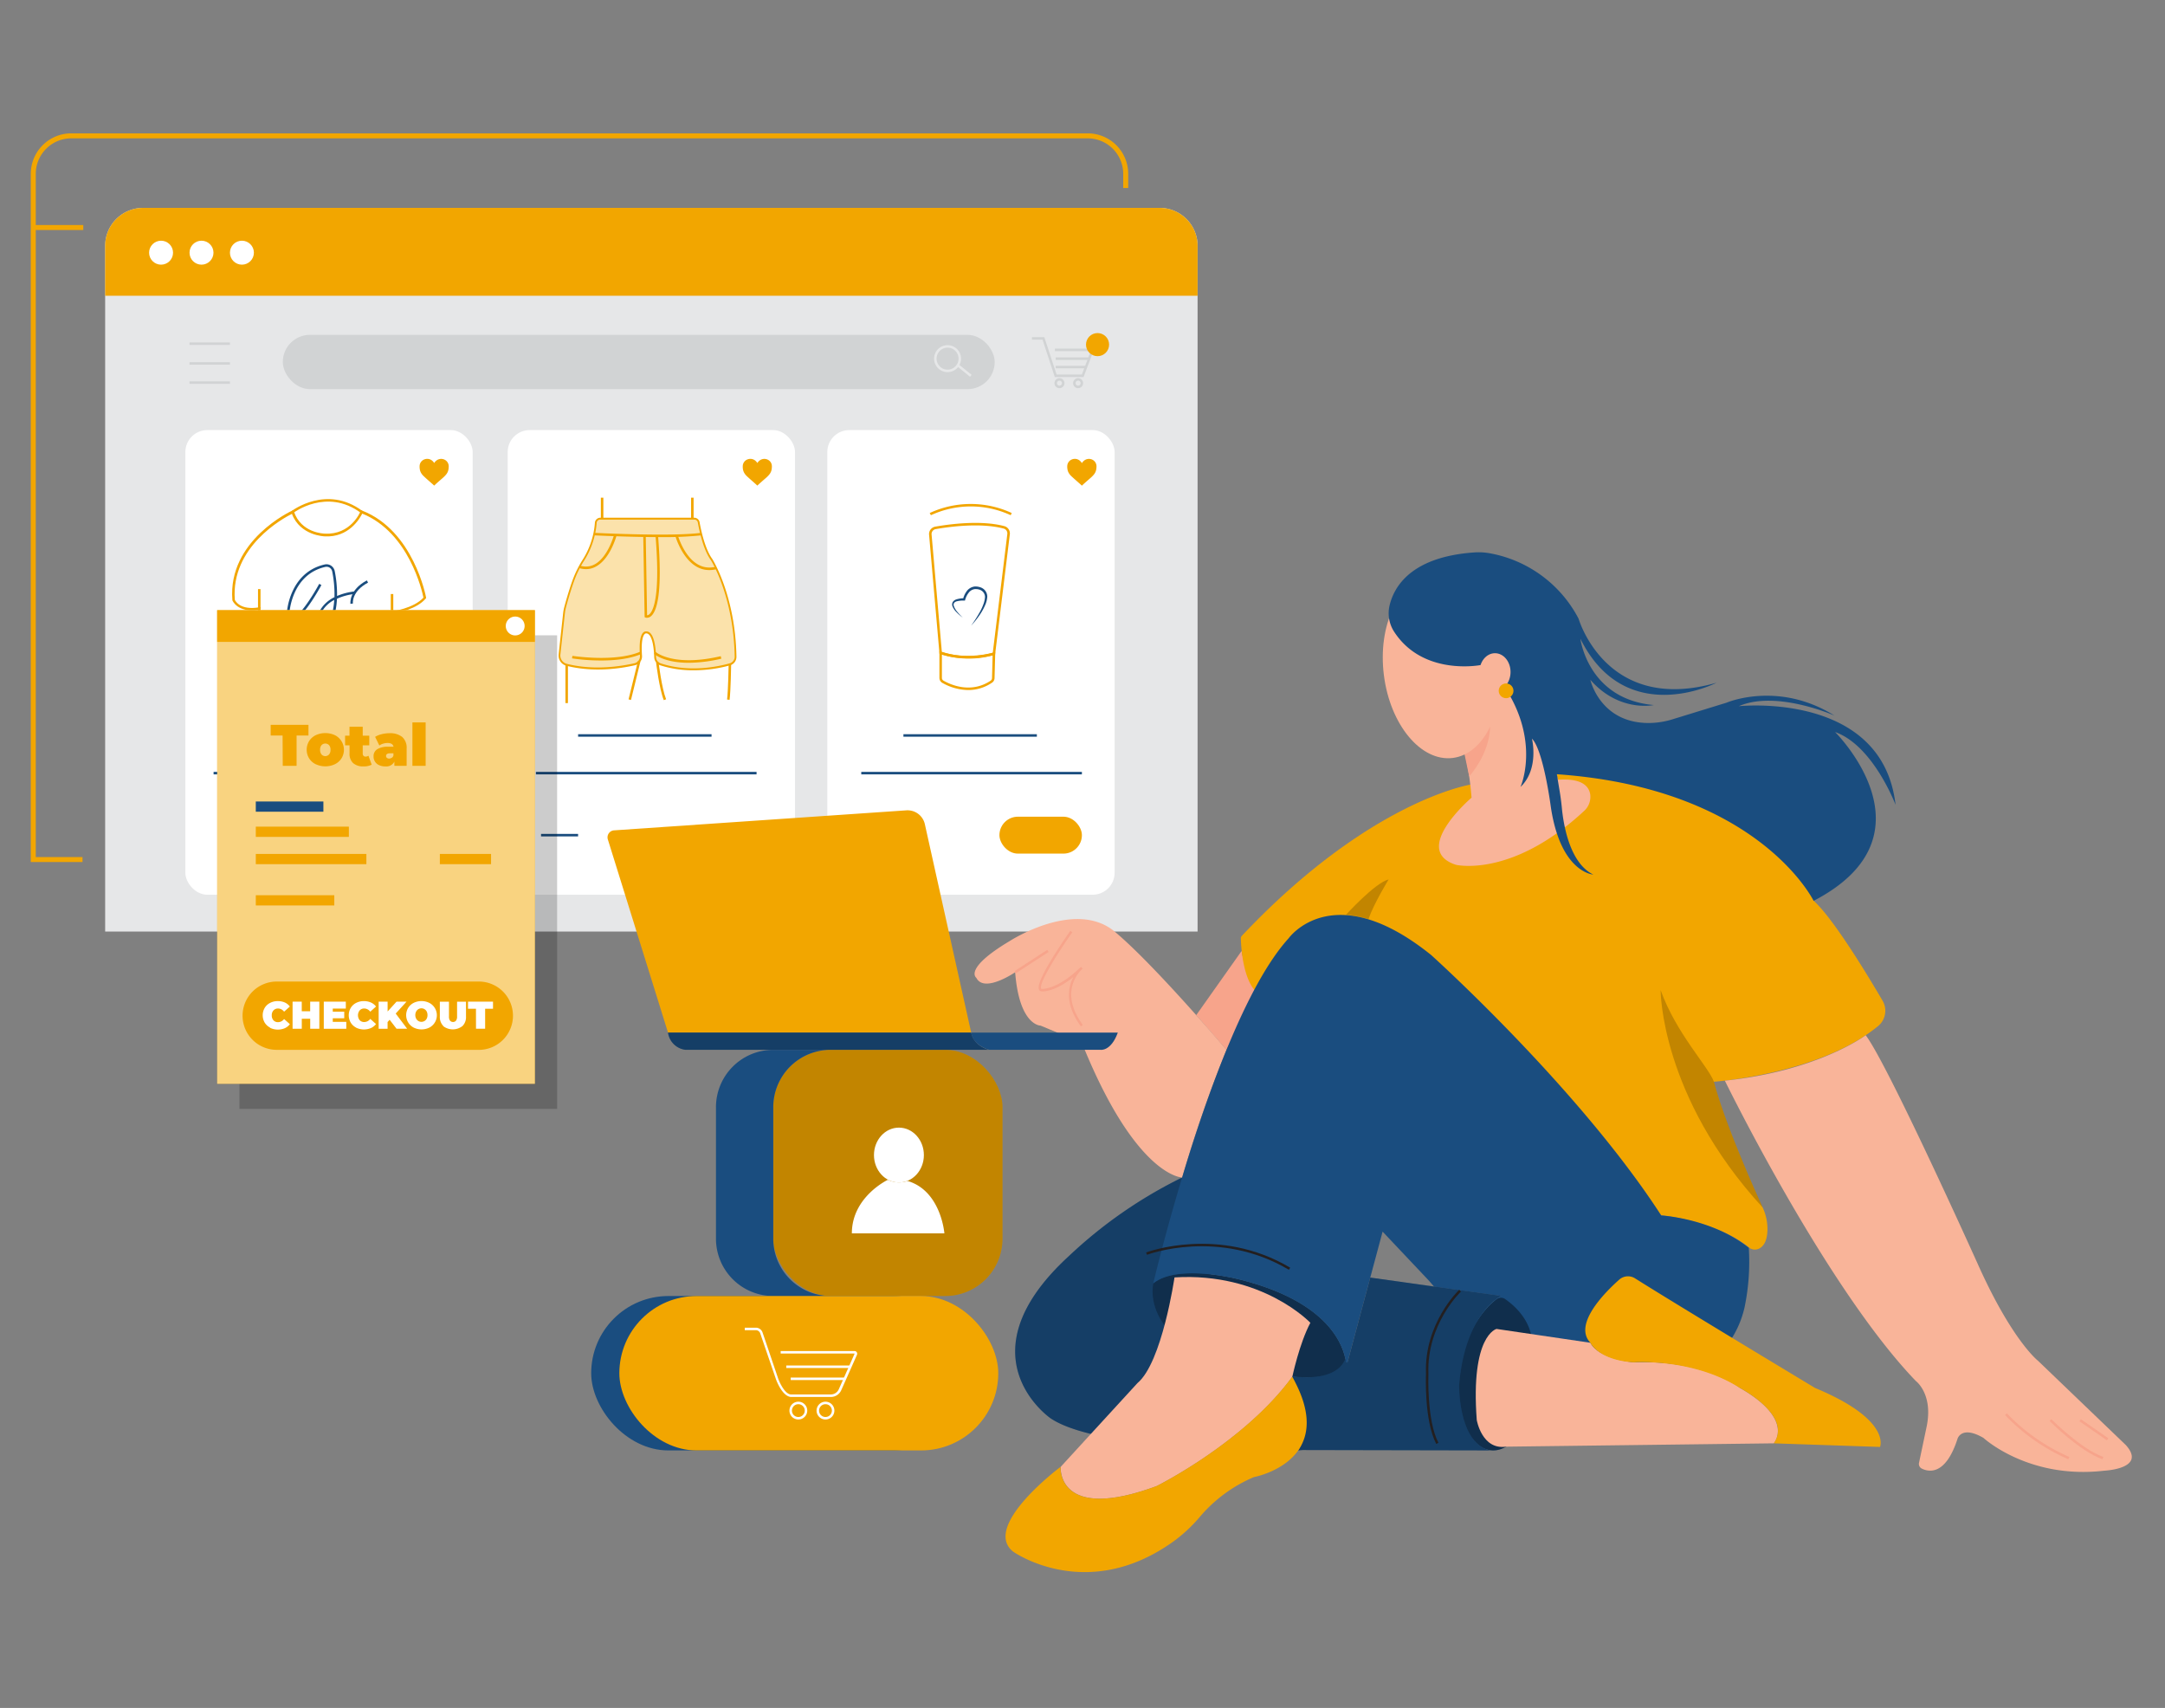 <svg id="ea804faf-fa2f-4a50-8028-e1bd8ea2d146" data-name="Layer 1" xmlns="http://www.w3.org/2000/svg" viewBox="0 0 865.76 682.89"><rect x="0" y="0" width="865.76" height="682.89" fill="#808080" stroke="none"/><path d="M496.5,380.23l-18.14,25.65,12.1,13.88,12-24.06S498.37,391,496.5,380.23Z" fill="#f7a48b"/><path d="M436.23,573.32l36.5-15.93,14.35-59.65L472.73,470.8a183.32,183.32,0,0,0-45.33,31.45c-43.54,39.94-7.31,64.81-7.31,64.81,3.74,2.55,9.39,4.61,16.14,6.26" fill="#1a4d7f"/><g opacity="0.2"><path d="M436.23,573.32l36.5-15.93,14.35-59.65L472.73,470.8a183.32,183.32,0,0,0-45.33,31.45c-43.54,39.94-7.31,64.81-7.31,64.81,3.74,2.55,9.39,4.61,16.14,6.26"/></g><path d="M478.9,98.3V372.47H42.05V98.3A15.18,15.18,0,0,1,57.23,83.12h406.5A15.18,15.18,0,0,1,478.9,98.3Z" fill="#e6e7e8"/><path d="M33,344.67H12.31V69.5A16.19,16.19,0,0,1,28.49,53.32H435A16.19,16.19,0,0,1,451.16,69.5v5.68h-2V69.5A14.2,14.2,0,0,0,435,55.32H28.49A14.19,14.19,0,0,0,14.31,69.5V342.67H33Z" fill="#f2a600"/><rect x="13.31" y="89.97" width="19.99" height="2" fill="#f2a600"/><path d="M478.9,98.3v19.94H42.05V98.3A15.18,15.18,0,0,1,57.23,83.12h406.5A15.18,15.18,0,0,1,478.9,98.3Z" fill="#f2a600"/><rect x="75.78" y="136.92" width="16.17" height="1" fill="#d1d3d4"/><rect x="75.78" y="144.82" width="16.17" height="1" fill="#d1d3d4"/><rect x="75.78" y="152.48" width="16.17" height="1" fill="#d1d3d4"/><rect x="113.09" y="133.88" width="284.68" height="21.71" rx="10.86" fill="#d1d3d4"/><path d="M378.92,148.79a5.39,5.39,0,1,1,5.39-5.39A5.4,5.4,0,0,1,378.92,148.79Zm0-9.78a4.39,4.39,0,1,0,4.39,4.39A4.39,4.39,0,0,0,378.92,139Z" fill="#e6e7e8"/><rect x="385.13" y="144.8" width="1" height="6.69" transform="translate(27.81 354.61) rotate(-51)" fill="#e6e7e8"/><polygon points="433.31 150.75 421.8 150.75 416.89 135.8 412.67 135.8 412.67 134.8 417.61 134.8 422.52 149.75 432.62 149.75 436.17 140.38 421.83 140.38 421.83 139.38 437.61 139.38 433.31 150.75" fill="#d1d3d4"/><rect x="422.16" y="142.9" width="13.63" height="1" fill="#d1d3d4"/><rect x="422.16" y="146.26" width="12.13" height="1" fill="#d1d3d4"/><circle cx="438.9" cy="137.79" r="4.62" fill="#f2a600"/><path d="M423.67,155.2a2,2,0,1,1,2-2A2,2,0,0,1,423.67,155.2Zm0-3a1,1,0,0,0,0,2,1,1,0,1,0,0-2Z" fill="#d1d3d4"/><path d="M431.12,155.2a2,2,0,1,1,2-2A2,2,0,0,1,431.12,155.2Zm0-3a1,1,0,1,0,1,1A1,1,0,0,0,431.12,152.17Z" fill="#d1d3d4"/><rect x="330.83" y="171.96" width="114.9" height="185.78" rx="8.79" fill="#fff"/><rect x="361.27" y="293.56" width="53.36" height="1" fill="#1a4d7f"/><rect x="344.41" y="308.62" width="88.23" height="1" fill="#1a4d7f"/><path d="M387.35,263.31A35.84,35.84,0,0,1,376,261.5l-.31-.1-4.16-47.61a3,3,0,0,1,2.47-3.22h0c5.13-.91,18.09-2.75,27.65-.2a3,3,0,0,1,2.17,3.26l-5.9,48.1-.29.1A33.57,33.57,0,0,1,387.35,263.31Zm-10.72-2.65A35.73,35.73,0,0,0,397,261l5.82-47.48a2,2,0,0,0-1.42-2.17c-9.37-2.5-22.16-.68-27.23.21h0a2,2,0,0,0-1.64,2.15Z" fill="#f2a600"/><path d="M387.19,275.9a21.62,21.62,0,0,1-10.4-2.89,2.3,2.3,0,0,1-1.13-2V260.33l.66.22c10.35,3.54,20.89.37,21,.34l.67-.21-.28,10.48a2.24,2.24,0,0,1-1,1.79A16.79,16.79,0,0,1,387.19,275.9Zm-10.53-14.18v9.33a1.25,1.25,0,0,0,.63,1.09c2.38,1.38,10.77,5.46,18.88,0a1.25,1.25,0,0,0,.53-1l.24-9.11C394.48,262.65,385.59,264.53,376.66,261.72Z" fill="#f2a600"/><path d="M385,246.93a18.14,18.14,0,0,1-2.34-2,7,7,0,0,1-1.79-2.55,2,2,0,0,1,.16-1.72,2.7,2.7,0,0,1,1.4-1,9.9,9.9,0,0,1,3.12-.45l-.43.34a8.49,8.49,0,0,1,1.46-3.17,4.59,4.59,0,0,1,3.06-1.86,3.17,3.17,0,0,1,.92,0,3.76,3.76,0,0,1,.89.14,4.4,4.4,0,0,1,1.69.71,3.93,3.93,0,0,1,1.66,3.21,9.6,9.6,0,0,1-.84,3.34,23.3,23.3,0,0,1-1.57,3,36.48,36.48,0,0,1-4.06,5.26,59.24,59.24,0,0,0,3.54-5.56,20.61,20.61,0,0,0,1.35-2.95,9.75,9.75,0,0,0,.67-3.05,3.08,3.08,0,0,0-1.32-2.42,3.28,3.28,0,0,0-1.34-.55,2.62,2.62,0,0,0-.73-.1,3,3,0,0,0-.73,0,3.57,3.57,0,0,0-2.43,1.48,7.94,7.94,0,0,0-1.37,2.76l-.09.34h-.33a10.59,10.59,0,0,0-2.89.28,2,2,0,0,0-1.1.64,1.3,1.3,0,0,0-.15,1.18,7.51,7.51,0,0,0,1.49,2.5A25.24,25.24,0,0,0,385,246.93Z" fill="#1a4d7f"/><path d="M404.17,206a38,38,0,0,0-31.91,0l-.48-.88a39,39,0,0,1,32.8,0Z" fill="#f2a600"/><rect x="399.66" y="326.54" width="32.98" height="14.76" rx="7.38" fill="#f2a600"/><path d="M168.43,342.41H150.21a7.88,7.88,0,1,1,0-15.76h18.22a7.88,7.88,0,0,1,0,15.76Zm-18.22-14.76a6.88,6.88,0,1,0,0,13.76h18.22a6.88,6.88,0,0,0,0-13.76Z" fill="#231f20"/><rect x="203.02" y="171.96" width="114.9" height="185.78" rx="8.79" fill="#fff"/><rect x="231.18" y="293.56" width="53.36" height="1" fill="#1a4d7f"/><rect x="214.31" y="308.62" width="88.23" height="1" fill="#1a4d7f"/><rect x="216.36" y="333.42" width="14.81" height="1" fill="#1a4d7f"/><rect x="74.12" y="171.96" width="114.9" height="185.78" rx="8.79" fill="#fff"/><rect x="102.28" y="293.56" width="53.36" height="1" fill="#1a4d7f"/><rect x="85.41" y="308.62" width="88.23" height="1" fill="#1a4d7f"/><rect x="87.46" y="333.42" width="14.81" height="1" fill="#1a4d7f"/><g opacity="0.33"><path d="M240,207.38h37.61a1.79,1.79,0,0,1,1.76,1.47c.58,3.2,2.2,10.83,5.13,14.83,0,0,9.17,14.24,9.61,38.83a3.13,3.13,0,0,1-2.24,3.07c-4.75,1.37-16.26,3.85-27.81,0a3.1,3.1,0,0,1-2.11-2.84c-.12-3.43-.71-9.93-3.56-9.93,0,0-2.81-.75-2.1,9.32a3.27,3.27,0,0,1-2.53,3.41c-5,1.16-16.08,3-27.18.22a3.82,3.82,0,0,1-2.87-4.12l1.81-16.54a15.33,15.33,0,0,1,.44-2.34c.54-2,1.72-6.27,3.16-10.33a42.12,42.12,0,0,1,4-8.33,32.34,32.34,0,0,0,5.07-15A1.79,1.79,0,0,1,240,207.38Z" fill="#f2a600"/></g><path d="M277.31,268A42.73,42.73,0,0,1,264,266a3.51,3.51,0,0,1-2.38-3.19c-.2-6-1.38-9.56-3.17-9.56h-.09a.72.72,0,0,0-.52.22c-.6.54-1.55,2.4-1.11,8.71a3.62,3.62,0,0,1-2.82,3.8c-5.5,1.27-16.37,3-27.37.22a4.22,4.22,0,0,1-3.15-4.53l1.81-16.54a15.65,15.65,0,0,1,.45-2.4c.57-2.13,1.74-6.32,3.17-10.36a42.53,42.53,0,0,1,4.07-8.4,32,32,0,0,0,5-14.86A2.18,2.18,0,0,1,240,207h37.61a2.18,2.18,0,0,1,2.14,1.78c.55,3.1,2.17,10.72,5.06,14.67.11.17,9.25,14.63,9.68,39.05A3.51,3.51,0,0,1,292,266,54.66,54.66,0,0,1,277.31,268Zm-18.85-15.55c2.94,0,3.74,5.62,3.9,10.3a2.71,2.71,0,0,0,1.85,2.48c11.54,3.82,23.13,1.25,27.58,0a2.75,2.75,0,0,0,2-2.69c-.43-24.19-9.46-38.49-9.55-38.63-3-4.06-4.62-11.82-5.19-15a1.4,1.4,0,0,0-1.38-1.16H240a1.41,1.41,0,0,0-1.4,1.36,32.85,32.85,0,0,1-5.12,15.23,41.5,41.5,0,0,0-4,8.24c-1.42,4-2.59,8.18-3.15,10.3a15.69,15.69,0,0,0-.43,2.29l-1.81,16.54a3.45,3.45,0,0,0,2.58,3.71c10.84,2.73,21.57,1,27-.22a2.87,2.87,0,0,0,2.24-3c-.36-5.14.11-8.3,1.42-9.38A1.38,1.38,0,0,1,258.46,252.47Z" fill="#f2a600"/><path d="M275.36,265c-9.73,0-13.6-3.38-13.82-3.57l.68-.74c.06.06,7.07,6.08,26,1.67l.23,1A57.87,57.87,0,0,1,275.36,265Z" fill="#f2a600"/><path d="M240.38,264.09a80.56,80.56,0,0,1-11.63-.85l.15-1c.18,0,17,2.66,27.15-1.68l.4.92C251.67,263.53,245.61,264.09,240.38,264.09Z" fill="#f2a600"/><rect x="226.11" y="265.8" width="1" height="15.32" fill="#f2a600"/><rect x="245.84" y="271.61" width="15.75" height="1" transform="translate(-71.03 453.64) rotate(-76.21)" fill="#f2a600"/><path d="M265.44,279.94c-1.82-4.54-3-14.6-3.07-15l1-.12c0,.11,1.23,10.36,3,14.78Z" fill="#f2a600"/><path d="M291.75,279.82l-1-.13c.44-3.33.63-14,.63-14.12l1,0C292.39,266,292.2,276.43,291.75,279.82Z" fill="#f2a600"/><rect x="240.28" y="198.99" width="1" height="8.39" fill="#f2a600"/><rect x="276.36" y="198.99" width="1" height="8.39" fill="#f2a600"/><path d="M264,214.75c-12.6,0-26.14-.69-26.34-.7l0-1c.31,0,30.72,1.56,42.69,0l.13,1A146.35,146.35,0,0,1,264,214.75Z" fill="#f2a600"/><path d="M258.67,247a1.7,1.7,0,0,1-.59-.1l-.3-.13-.55-32.49,1,0,.53,31.73a1.51,1.51,0,0,0,.82-.34c1.45-1.12,4.6-6.4,2.57-31.34l1-.08c1.92,23.45-.59,30.49-3,32.26A2.45,2.45,0,0,1,258.67,247Z" fill="#f2a600"/><path d="M234.34,227.56a9,9,0,0,1-2.76-.44l.3-1a7.36,7.36,0,0,0,6-.52c5.3-2.92,7.69-11.79,7.71-11.88l1,.26c-.1.38-2.53,9.37-8.2,12.49A8.07,8.07,0,0,1,234.34,227.56Z" fill="#f2a600"/><path d="M283.6,227.93c-9.63,0-13.47-13.39-13.51-13.54l1-.27c.05.15,4.37,15.24,15.18,12.46l.25,1A11.53,11.53,0,0,1,283.6,227.93Z" fill="#f2a600"/><path d="M128.25,275.5c-15.82,0-24.77-7.36-24.9-7.47l-.17-.15v-24C95,245,93,240.25,92.92,240l0-.14c-1.88-23.82,23.65-35.57,23.91-35.69l.51-.23.17.53c2.89,8.66,12,8.89,12.4,8.89,10.3.56,14.11-8.54,14.26-8.92l.19-.46.46.18c20.6,8,25.52,34.49,25.57,34.76l0,.23-.15.18c-3.6,4.23-11.08,5.66-13,6V268l-.28.13C145.85,273.65,136.18,275.5,128.25,275.5Zm-24.07-8.1c2,1.56,21.16,15.22,52.09-.06V244.45l.44,0c.08,0,8.73-1.17,12.62-5.5-.53-2.59-5.76-26-24.47-33.6-1,2-5.39,9.64-15,9.1-.08,0-9.8-.22-13.12-9-3.5,1.75-24.46,13.13-22.84,34.38.25.55,2.25,4.26,9.71,3l.59-.09Z" fill="#f2a600"/><rect x="103.18" y="235.54" width="1" height="7.72" fill="#f2a600"/><rect x="156.27" y="237.51" width="1" height="7.72" fill="#f2a600"/><path d="M127.89,252.54l-.3,0a2.05,2.05,0,0,1-1.45-1.35l0-.15a13.26,13.26,0,0,1,7.61-12.27,45.94,45.94,0,0,0-.89-10.21,2.43,2.43,0,0,0-1-1.57,2.36,2.36,0,0,0-1.79-.32c-13.15,3-14.28,17.48-14.34,18.54.17.75.49,1.63,1.11,1.72h.15c2.44,0,7.8-8.2,10.66-13.49l.88.48c-.81,1.49-8,14.53-11.83,14-1-.14-1.63-1-2-2.56l0-.07v-.06c0-.16.8-16.25,15.12-19.53a3.29,3.29,0,0,1,2.55.45,3.46,3.46,0,0,1,1.49,2.21,48.21,48.21,0,0,1,.93,9.93,24.85,24.85,0,0,1,7.08-1.83l.12,1a24.09,24.09,0,0,0-7.24,1.93,30.62,30.62,0,0,1-.55,4.62,13.72,13.72,0,0,1-3.53,7A4.17,4.17,0,0,1,127.89,252.54Zm-.8-1.69c.19.41.42.64.68.68s.93-.05,2.12-1.28a12.69,12.69,0,0,0,3.27-6.46,29,29,0,0,0,.5-3.91A12,12,0,0,0,127.09,250.85Z" fill="#1a4d7f"/><path d="M140.13,241.44c0-.22-.66-5.52,6.58-9.38l.47.88c-6.59,3.52-6.08,8.17-6.05,8.37Z" fill="#1a4d7f"/><rect x="309.22" y="419.76" width="91.66" height="98.42" rx="22.91" fill="#f2a600"/><g opacity="0.2"><rect x="309.22" y="419.76" width="91.66" height="98.42" rx="22.91"/></g><path d="M332.14,518.19H309.22a22.92,22.92,0,0,1-22.91-22.92V442.68a22.92,22.92,0,0,1,22.91-22.92h22.92a22.92,22.92,0,0,0-22.92,22.92v52.59A22.92,22.92,0,0,0,332.14,518.19Z" fill="#1a4d7f"/><ellipse cx="359.47" cy="461.83" rx="9.98" ry="10.97" fill="#fff"/><path d="M362.91,472.18a10.19,10.19,0,0,1-7.86-.46s-14.4,6.8-14.4,21.42h37S376.33,476.11,362.91,472.18Z" fill="#fff"/><rect x="236.41" y="518.19" width="151.53" height="61.74" rx="30.87" fill="#1a4d7f"/><path d="M685.37,432.51c4.3,16.29,15.54,41.59,19.51,50.3a20.53,20.53,0,0,1,1.91,8.89c-.1,5-1.91,6.92-3.57,7.63a3.77,3.77,0,0,1-3.83-.55c-13.23-10.72-35-12.9-35-12.9l-161-88.38c-6.41-4.66-7.11-19.2-7.19-22.32a1.41,1.41,0,0,1,.39-1c51.53-54.6,91.91-60.56,91.91-60.56v5.33l13.82,6L623,311.77l-.39-2.21,42.61-11.91L727,319.92l-1.68,40.27c7.94,7.26,21.42,29.52,27.51,39.94A7.94,7.94,0,0,1,751,410.28C727.5,429.6,685.37,432.51,685.37,432.51Z" fill="#f2a600"/><g opacity="0.2"><path d="M704.88,482.81c-41-44.64-40.82-86.94-40.82-86.94,6.23,17.35,19,30.44,21.31,36.64C689.67,448.8,700.91,474.1,704.88,482.81Z"/></g><path d="M689.75,432.08s40.32,82.62,76.37,120.08c0,0,7.11,5.22,4.27,18.5l-3,14.25a2.07,2.07,0,0,0,1.11,2.28c2.87,1.42,9.53,2.73,14.25-11.79,0,0,1.42-5.69,10.43-.47,0,0,18,16.68,48.38,13.09,0,0,17.07-.76,8.54-10.24L815,544.1s-10.43-8.06-24.19-38.89c0,0-35.86-79.64-44.73-91.28C746.05,413.93,727.2,428.19,689.75,432.08Z" fill="#f9b499"/><path d="M827.1,583.45a77.84,77.84,0,0,1-25.31-17.68l.75-.65a77.14,77.14,0,0,0,25,17.42Z" fill="#f7a48b"/><path d="M840.79,583.47c-8.91-3.06-20.7-14.83-21.2-15.33l.71-.71c.12.12,12.12,12.11,20.81,15.09Z" fill="#f7a48b"/><rect x="836.8" y="564.92" width="1" height="13.34" transform="translate(-109.7 933.5) rotate(-55.23)" fill="#f7a48b"/><path d="M538.22,544.49C535,554,513.92,550,513.92,550c-60.38-7.19-52.72-36.9-52.72-36.9,10.06-8.15,34.94-1.44,34.94-1.44C531.83,520.67,537.38,538.38,538.22,544.49Z" fill="#1a4d7f"/><g opacity="0.4"><path d="M538.22,544.49C535,554,513.92,550,513.92,550c-60.38-7.19-52.72-36.9-52.72-36.9,10.06-8.15,34.94-1.44,34.94-1.44C531.83,520.67,537.38,538.38,538.22,544.49Z"/></g><path d="M472.73,470.8s-18.47-.15-40.1-53.85l-16.49-6.87s-8.53.12-10.19-21.34c0,0-12.39,8.49-15.52,2.23,0,0-5.36-3.58,13.42-14.76,0,0,26.09-16.87,41.88-3.74s44.73,47.29,44.73,47.29A521.3,521.3,0,0,0,472.73,470.8Z" fill="#f9b499"/><rect x="404.69" y="383.98" width="15.62" height="1" transform="translate(-142.92 287.06) rotate(-33.04)" fill="#f7a48b"/><path d="M432.23,410.37c-6.49-8.86-5.13-15.68-3-19.71-7.92,6.34-12.63,5.74-12.85,5.7a1.21,1.21,0,0,1-.94-.79C414.07,392,426.6,374.2,428,372.19l.81.57c-5.3,7.46-13.37,20.15-12.49,22.45a.2.2,0,0,0,.19.17s5.75.68,15.2-8.28a6.17,6.17,0,0,1,.57-.54l.66.74-.76.74c-2.17,2.29-7.78,10,.82,21.74Z" fill="#f7a48b"/><g opacity="0.2"><path d="M538.22,365.79S549.8,353,555.3,351.62c0,0-6,9.79-8.06,15.85C547.24,367.47,541.55,365.83,538.22,365.79Z"/></g><path d="M585.18,299.3s2.29,6.87,3.27,19.64c0,0-24.55,20.95-6.22,26.84,0,0,22.32,5.35,51.24-21.54a7.57,7.57,0,0,0,2.44-6.61c-.49-3.17-3.19-6.57-12.92-5.86l-7-22.94L601.67,274.6l-3.84,1.61Z" fill="#f9b499"/><path d="M585.18,299.3l2.33,11.11s8.14-8.71,8.38-19.91Z" fill="#f7a48b"/><ellipse cx="576.45" cy="266.97" rx="23.22" ry="36.31" transform="translate(-28.76 73.88) rotate(-7.15)" fill="#f9b499"/><path d="M592.06,265.91s-22.91,4.52-34.51-13.25a13.57,13.57,0,0,1-1.92-10.39c1.71-7.5,8.44-19.62,33.91-21.39a24.93,24.93,0,0,1,6,.3,50.12,50.12,0,0,1,35.73,26.21s11,38.26,55.15,25.59c0,0-36.38,18.77-54.45-17.61,0,0,3,24.18,29.34,26.53,0,0-13.85,3.05-25.35-10.1,0,0,3.86,17.35,23.45,17.28a33,33,0,0,0,9.55-1.52l21.45-6.6s20.66-8.92,43.19,5.16c0,0-23.24-10.33-38.26-3.76,0,0,57.45-6.15,62.67,39.43,0,0-8.92-23.7-24.18-29.1,0,0,41.82,41.31-8.59,67.5,0,0-21.93-45-102.68-50.63l1,6c.42,2.44.76,4.89,1,7.36.59,6.35,3,22.1,12.58,26.76,0,0-13.09-.65-17-27.17,0,0-2.94-22.58-7.53-27.17,0,0,3,12.11-4.58,19.32,0,0,8.12-18-6.42-40.09Z" fill="#1a4d7f"/><ellipse cx="597.83" cy="268.69" rx="6.22" ry="7.52" fill="#f9b499"/><circle cx="602.27" cy="276.21" r="2.95" fill="#f2a600"/><path d="M697.67,522.53A39.71,39.71,0,0,1,676,549.82c-18.19,8.76-52.11,16.79-87.26-17.79,5-10.79,11.52-13.84,11.52-13.84l-26.8-3.75c-1.14-1.39-2.33-2.73-3.57-4l-17-18-6.72,25-7.28,27.12a.36.36,0,0,1-.7,0c-.06-.39-.13-.82-.23-1.3-1.44-7-8.43-23.09-41.85-31.55,0,0-24.88-6.71-34.94,1.44a0,0,0,0,0,0,0c.16-.67,4.47-18.87,11.52-42.26,10-33.27,25.59-77,42.63-95.74,0,0,17.72-24.92,57,6.71,0,0,58.92,53,92,104.13,0,0,20.08,1.07,35,12.89A89.17,89.17,0,0,1,697.67,522.53Z" fill="#1a4d7f"/><path d="M600.28,518.19s-6.53,3-11.52,13.84A142.88,142.88,0,0,1,576,517.58c-.83-1.06-1.67-2.11-2.54-3.14Z" fill="#1a4d7f"/><path d="M601.88,519.4c2.86,2,8.51,6.59,10.3,13.85a14.94,14.94,0,0,1,.33,2.11c.63,6.46,2.94,38.5-12.25,44a9.13,9.13,0,0,1-8.74-1.35c-5-3.9-12.82-14.63-5.67-40,0,0,4.1-12.17,12.73-18.6A2.86,2.86,0,0,1,601.88,519.4Z" fill="#1a4d7f"/><g opacity="0.4"><path d="M601.88,519.4c2.86,2,8.51,6.59,10.3,13.85a14.94,14.94,0,0,1,.33,2.11c.63,6.46,2.94,38.5-12.25,44a9.13,9.13,0,0,1-8.74-1.35c-5-3.9-12.82-14.63-5.67-40,0,0,4.1-12.17,12.73-18.6A2.86,2.86,0,0,1,601.88,519.4Z"/></g><path d="M598.44,531.35s-10.45,2.43-7.9,36.43c0,0,2.05,12.05,11.73,10.64l107.05-1.33s8.59-9.49-13.57-22.15c0,0-14.17-11.4-42.49-10.24,0,0-13.87-1.2-17.27-7.82Z" fill="#f9b499"/><path d="M653.83,511.12a5.27,5.27,0,0,0-6.33.53c-6.09,5.42-18.44,18-11.51,25.23,0,0,3.11,6.91,17.27,7.82,0,0,23.6-1.79,42.49,10.24,0,0,21.24,11,13.57,22.15l42.48,1.44s4.72-10.84-26-23.59C725.84,554.94,670.91,521.91,653.83,511.12Z" fill="#f2a600"/><path d="M524,528.89c-4.39,8.23-7.21,21.57-7.21,21.57-19.21,26.33-54.24,43.72-54.24,43.72-40.05,14.81-38.4-7.68-38.4-7.68L454.86,553c9.87-8.23,14.81-42.25,14.81-42.25C504.79,508.59,524,528.89,524,528.89Z" fill="#f9b499"/><path d="M515.42,507.7c-28.14-16.69-56.46-6.12-56.75-6l-.36-.93c.29-.11,29.05-10.87,57.62,6.08Z" fill="#231f20"/><path d="M583.5,553.66S583,577,595.93,579.92l-74.06-.15a14.27,14.27,0,0,0-2.75.19s7.27-9.31-2.34-29.5l.09-.15c16.52,1.94,20.28-4.58,21.12-7.12.1.48.17.91.23,1.3a.36.36,0,0,0,.7,0l7.28-27.12,1.76-6.56,25.52,3.59,26.8,3.75s-6.53,3-11.52,13.84C586.34,537.24,584.28,544.28,583.5,553.66Z" fill="#1a4d7f"/><g opacity="0.2"><path d="M583.5,553.66S583,577,595.93,579.92l-74.06-.15a14.27,14.27,0,0,0-2.75.19s7.27-9.31-2.34-29.5l.09-.15c16.52,1.94,20.28-4.58,21.12-7.12.1.48.17.91.23,1.3a.36.36,0,0,0,.7,0l7.28-27.12,1.76-6.56,25.52,3.59,26.8,3.75s-6.53,3-11.52,13.84C586.34,537.24,584.28,544.28,583.5,553.66Z"/></g><path d="M501.42,590.59a58,58,0,0,0-21.5,15.76A60.15,60.15,0,0,1,469,616.5c-34.64,24.67-63.84,3.9-63.84,3.9-12.83-10.18,18.94-33.9,18.94-33.9s-1.65,22.49,38.4,7.68c0,0,35-17.39,54.24-43.72C535.9,584.27,501.42,590.59,501.42,590.59Z" fill="#f2a600"/><rect x="247.67" y="518.19" width="151.53" height="61.74" rx="30.87" fill="#f2a600"/><path d="M332.24,558.55h-16c-3.54-.35-5.85-6.82-5.94-7.09L304,533.09a1.85,1.85,0,0,0-1.74-1.24h-4.44v-1h4.44a2.83,2.83,0,0,1,2.68,1.92l6.22,18.36c.6,1.7,2.67,6.18,5.05,6.42h16a3.52,3.52,0,0,0,3.22-2.09l6.3-14.17-.07-.11H312.18v-1h29.51a1.08,1.08,0,0,1,1,1.52l-6.29,14.16A4.54,4.54,0,0,1,332.24,558.55Z" fill="#fff"/><rect x="314.42" y="545.97" width="25.59" height="1" fill="#fff"/><rect x="316.2" y="550.79" width="21.66" height="1" fill="#fff"/><path d="M319.25,567.56a3.56,3.56,0,1,1,3.56-3.56A3.56,3.56,0,0,1,319.25,567.56Zm0-6.12a2.56,2.56,0,1,0,2.56,2.56A2.56,2.56,0,0,0,319.25,561.44Z" fill="#fff"/><path d="M330.1,567.56a3.56,3.56,0,1,1,3.56-3.56A3.56,3.56,0,0,1,330.1,567.56Zm0-6.12a2.56,2.56,0,1,0,2.56,2.56A2.56,2.56,0,0,0,330.1,561.44Z" fill="#fff"/><path d="M388.37,412.87H267.13l-24.06-77.24a2.8,2.8,0,0,1,2.48-3.63L362.44,324a7.09,7.09,0,0,1,7.4,5.54Z" fill="#f2a600"/><path d="M267.13,412.87a8,8,0,0,0,7,6.88h121.4s-5.91-1.17-7.17-6.88Z" fill="#1a4d7f"/><g opacity="0.2"><path d="M267.13,412.87a8,8,0,0,0,7,6.88h121.4s-5.91-1.17-7.17-6.88Z"/></g><path d="M447,412.87h-58.6s.15,4.72,7.17,6.88h44.55S444.25,420.43,447,412.87Z" fill="#1a4d7f"/><circle cx="64.41" cy="101.03" r="4.79" fill="#fff"/><circle cx="80.58" cy="101.03" r="4.79" fill="#fff"/><circle cx="96.74" cy="101.03" r="4.79" fill="#fff"/><path d="M302.87,194.18c-.21-.2-.42-.41-.64-.6l-2.08-1.84c-.55-.48-1.11-1-1.62-1.48a5.66,5.66,0,0,1-1-1.33,4.59,4.59,0,0,1-.45-1.4,6.62,6.62,0,0,1-.06-1.18,2.93,2.93,0,0,1,2-2.7,3.07,3.07,0,0,1,3.28.78,3.51,3.51,0,0,1,.56.71l0,.05,0-.06a3.65,3.65,0,0,1,1.24-1.23,3.1,3.1,0,0,1,3.74.48,2.86,2.86,0,0,1,.8,1.65,4.59,4.59,0,0,1,0,1,4.86,4.86,0,0,1-.2,1.19,4.37,4.37,0,0,1-.84,1.54,10.64,10.64,0,0,1-1.29,1.31c-.69.61-1.38,1.2-2.07,1.82-.47.41-.93.84-1.4,1.27Z" fill="#f2a600"/><path d="M173.64,194.18l-.64-.6-2.09-1.84c-.55-.48-1.1-1-1.61-1.48a5.44,5.44,0,0,1-1-1.33,4.31,4.31,0,0,1-.44-1.4,6.62,6.62,0,0,1-.07-1.18,2.94,2.94,0,0,1,2-2.7,3.08,3.08,0,0,1,3.29.78,3.46,3.46,0,0,1,.55.71l0,.05,0-.06a3.56,3.56,0,0,1,1.24-1.23,3.08,3.08,0,0,1,3.73.48,2.94,2.94,0,0,1,.81,1.65,4.59,4.59,0,0,1,0,1,5.39,5.39,0,0,1-.2,1.19,4.37,4.37,0,0,1-.84,1.54,11.4,11.4,0,0,1-1.29,1.31c-.69.61-1.39,1.2-2.08,1.82-.47.41-.93.84-1.39,1.27Z" fill="#f2a600"/><path d="M432.63,194.18c-.21-.2-.42-.41-.64-.6l-2.08-1.84c-.55-.48-1.11-1-1.62-1.48a5.66,5.66,0,0,1-1-1.33,4.31,4.31,0,0,1-.44-1.4,5.8,5.8,0,0,1-.07-1.18,2.93,2.93,0,0,1,2-2.7,3.07,3.07,0,0,1,3.28.78,3.51,3.51,0,0,1,.56.71l0,.05.05-.06a3.48,3.48,0,0,1,1.24-1.23,3.09,3.09,0,0,1,3.73.48,2.94,2.94,0,0,1,.81,1.65,4.59,4.59,0,0,1,0,1,6,6,0,0,1-.2,1.19,4.54,4.54,0,0,1-.84,1.54,12.28,12.28,0,0,1-1.29,1.31c-.69.61-1.39,1.2-2.08,1.82-.47.41-.93.84-1.39,1.27Z" fill="#f2a600"/><rect x="146.95" y="326.54" width="32.98" height="14.76" rx="7.38" fill="#f2a600"/><path d="M144.31,205.07c-13.66-10.11-26.86-.11-27,0l-.61-.79c.14-.11,13.92-10.57,28.2,0Z" fill="#f2a600"/><path d="M574.34,577.32c-4.86-9.31-4.13-27.32-4.1-28.08-.81-20.11,13.14-33.41,13.28-33.55l.69.73c-.14.13-13.76,13.14-13,32.82,0,.22-.75,18.55,4,27.62Z" fill="#231f20"/><g id="a35db1ab-326a-4622-a2e1-0798c932dcd0" data-name="freepik--Tab--inject-453"><g opacity="0.2"><rect x="95.75" y="254.02" width="127.04" height="189.36"/></g><rect x="86.85" y="243.97" width="127.04" height="189.36" fill="#f2a600"/><g opacity="0.5"><rect x="86.85" y="243.97" width="127.04" height="189.36" fill="#fff"/></g><rect x="86.84" y="243.97" width="127.06" height="12.68" fill="#f2a600"/><path d="M209.79,250.25a3.77,3.77,0,1,1-3.81-3.73h0A3.76,3.76,0,0,1,209.79,250.25Z" fill="#fff"/><path d="M191.46,419.76H110.68A13.67,13.67,0,0,1,97,406.11v0h0a13.67,13.67,0,0,1,13.66-13.66h80.8a13.66,13.66,0,0,1,13.67,13.65h0a13.66,13.66,0,0,1-13.66,13.67Z" fill="#f2a600"/><path d="M108,410.86a5.45,5.45,0,0,1-2.16-2,5.84,5.84,0,0,1,0-5.86,5.23,5.23,0,0,1,2.16-2,6.54,6.54,0,0,1,3.09-.73,7,7,0,0,1,2.82.56,5.21,5.21,0,0,1,2,1.61l-2.31,2.07a3,3,0,0,0-2.38-1.28,2.41,2.41,0,0,0-1.84.74,2.72,2.72,0,0,0-.7,2,2.75,2.75,0,0,0,.7,2,2.35,2.35,0,0,0,1.84.72,3,3,0,0,0,2.38-1.26l2.31,2.06a5.21,5.21,0,0,1-2,1.61,7.2,7.2,0,0,1-5.94-.16Z" fill="#fff"/><path d="M127.7,400.49v10.84h-3.65v-4h-3.37v4H117V400.49h3.67v3.84h3.37v-3.84Z" fill="#fff"/><path d="M138.48,408.58v2.75h-9V400.49h8.81v2.76h-5.22v1.26h4.59v2.64h-4.59v1.43Z" fill="#fff"/><path d="M142.4,410.86a5.36,5.36,0,0,1-2.15-2,5.84,5.84,0,0,1,0-5.86,5.27,5.27,0,0,1,2.15-2,6.67,6.67,0,0,1,3.1-.73,7,7,0,0,1,2.82.56,5.3,5.3,0,0,1,2.05,1.61l-2.31,2.07a3,3,0,0,0-2.38-1.28,2.37,2.37,0,0,0-1.83.74,3.14,3.14,0,0,0,0,3.95,2.37,2.37,0,0,0,1.83.72,3,3,0,0,0,2.38-1.26l2.31,2.06a5.3,5.3,0,0,1-2.05,1.61,7.24,7.24,0,0,1-5.94-.16Z" fill="#fff"/><path d="M155.81,407.73l-.82.92v2.68h-3.57V400.49H155v3.94l3.57-3.94h4l-4.33,4.76,4.56,6.06h-4.24Z" fill="#fff"/><path d="M165.4,410.85a5.63,5.63,0,0,1-2.31-7.63l.13-.23a5.51,5.51,0,0,1,2.18-2,7.1,7.1,0,0,1,6.29,0,5.56,5.56,0,0,1,.38,9.66l-.38.22A7.16,7.16,0,0,1,165.4,410.85Zm4.35-2.62a2.35,2.35,0,0,0,.88-.94,3,3,0,0,0,.32-1.42,3.13,3.13,0,0,0-.32-1.44,2.41,2.41,0,0,0-.88-.94,2.38,2.38,0,0,0-3.26.82.75.75,0,0,0-.07.12,3,3,0,0,0-.34,1.44,2.92,2.92,0,0,0,.34,1.42,2.37,2.37,0,0,0,3.21,1Z" fill="#fff"/><path d="M177.29,410.23a5,5,0,0,1-1.4-3.78v-5.94h3.65v5.85a2.77,2.77,0,0,0,.43,1.73,1.58,1.58,0,0,0,2.38,0,2.77,2.77,0,0,0,.43-1.73v-5.85h3.57v5.94a5,5,0,0,1-1.4,3.78,6.29,6.29,0,0,1-7.77,0Z" fill="#fff"/><path d="M190.33,403.32h-3.18v-2.83h10v2.83H194v8h-3.65Z" fill="#fff"/><path d="M113,294.09h-4.76v-4.28h15.11v4.28h-4.75v12.1h-5.53Z" fill="#f2a600"/><path d="M126.26,305.57a6.5,6.5,0,0,1-2.66-2.38,6.61,6.61,0,0,1,0-6.86,6.5,6.5,0,0,1,2.66-2.38,9.17,9.17,0,0,1,7.67,0,6.53,6.53,0,0,1,2.92,8.75,4.39,4.39,0,0,1-.27.47,6.41,6.41,0,0,1-2.65,2.38,9,9,0,0,1-7.67,0Zm5.33-3.92a2.8,2.8,0,0,0,.58-1.87,2.67,2.67,0,0,0-.58-1.84,2.06,2.06,0,0,0-2.91-.1l-.1.1a2.72,2.72,0,0,0-.58,1.84,2.8,2.8,0,0,0,.58,1.87,2,2,0,0,0,2.87.13A.86.86,0,0,0,131.59,301.65Z" fill="#f2a600"/><path d="M148.63,305.75a6.67,6.67,0,0,1-3.26.68,6,6,0,0,1-4.14-1.3,5,5,0,0,1-1.45-3.91V298H138v-3.86h1.76v-3.57h5.29v3.57h2.62V298h-2.62v3.27a1.34,1.34,0,0,0,.3.92,1.14,1.14,0,0,0,.8.33,2.11,2.11,0,0,0,1.19-.36Z" fill="#f2a600"/><path d="M160.85,294.67a5.74,5.74,0,0,1,1.76,4.65v6.88H157.7v-1.69a3.56,3.56,0,0,1-3.57,1.92,5.66,5.66,0,0,1-2.59-.53,3.69,3.69,0,0,1-2.16-3.44,3.27,3.27,0,0,1,1.45-2.89,7.94,7.94,0,0,1,4.4-1h2.13c-.17-1-1-1.5-2.38-1.5a5.83,5.83,0,0,0-1.76.27,4.75,4.75,0,0,0-1.52.73L150,294.61a9.57,9.57,0,0,1,2.66-1.07,13,13,0,0,1,3.11-.38A7.7,7.7,0,0,1,160.85,294.67ZM156.68,303a1.71,1.71,0,0,0,.65-.91v-.9H156c-1.07,0-1.62.37-1.62,1.09a.91.91,0,0,0,.34.73,1.39,1.39,0,0,0,.93.3,1.71,1.71,0,0,0,1-.36Z" fill="#f2a600"/><path d="M164.92,288.83h5.29V306.2h-5.29Z" fill="#f2a600"/><rect x="102.29" y="330.52" width="37.22" height="4.09" fill="#f2a600"/><rect x="102.29" y="320.46" width="27.03" height="4.09" fill="#1a4d7f"/><rect x="102.29" y="341.43" width="44.22" height="4.09" fill="#f2a600"/><rect x="175.89" y="341.43" width="20.48" height="4.09" fill="#f2a600"/><rect x="102.29" y="357.94" width="31.39" height="4.09" fill="#f2a600"/></g></svg>